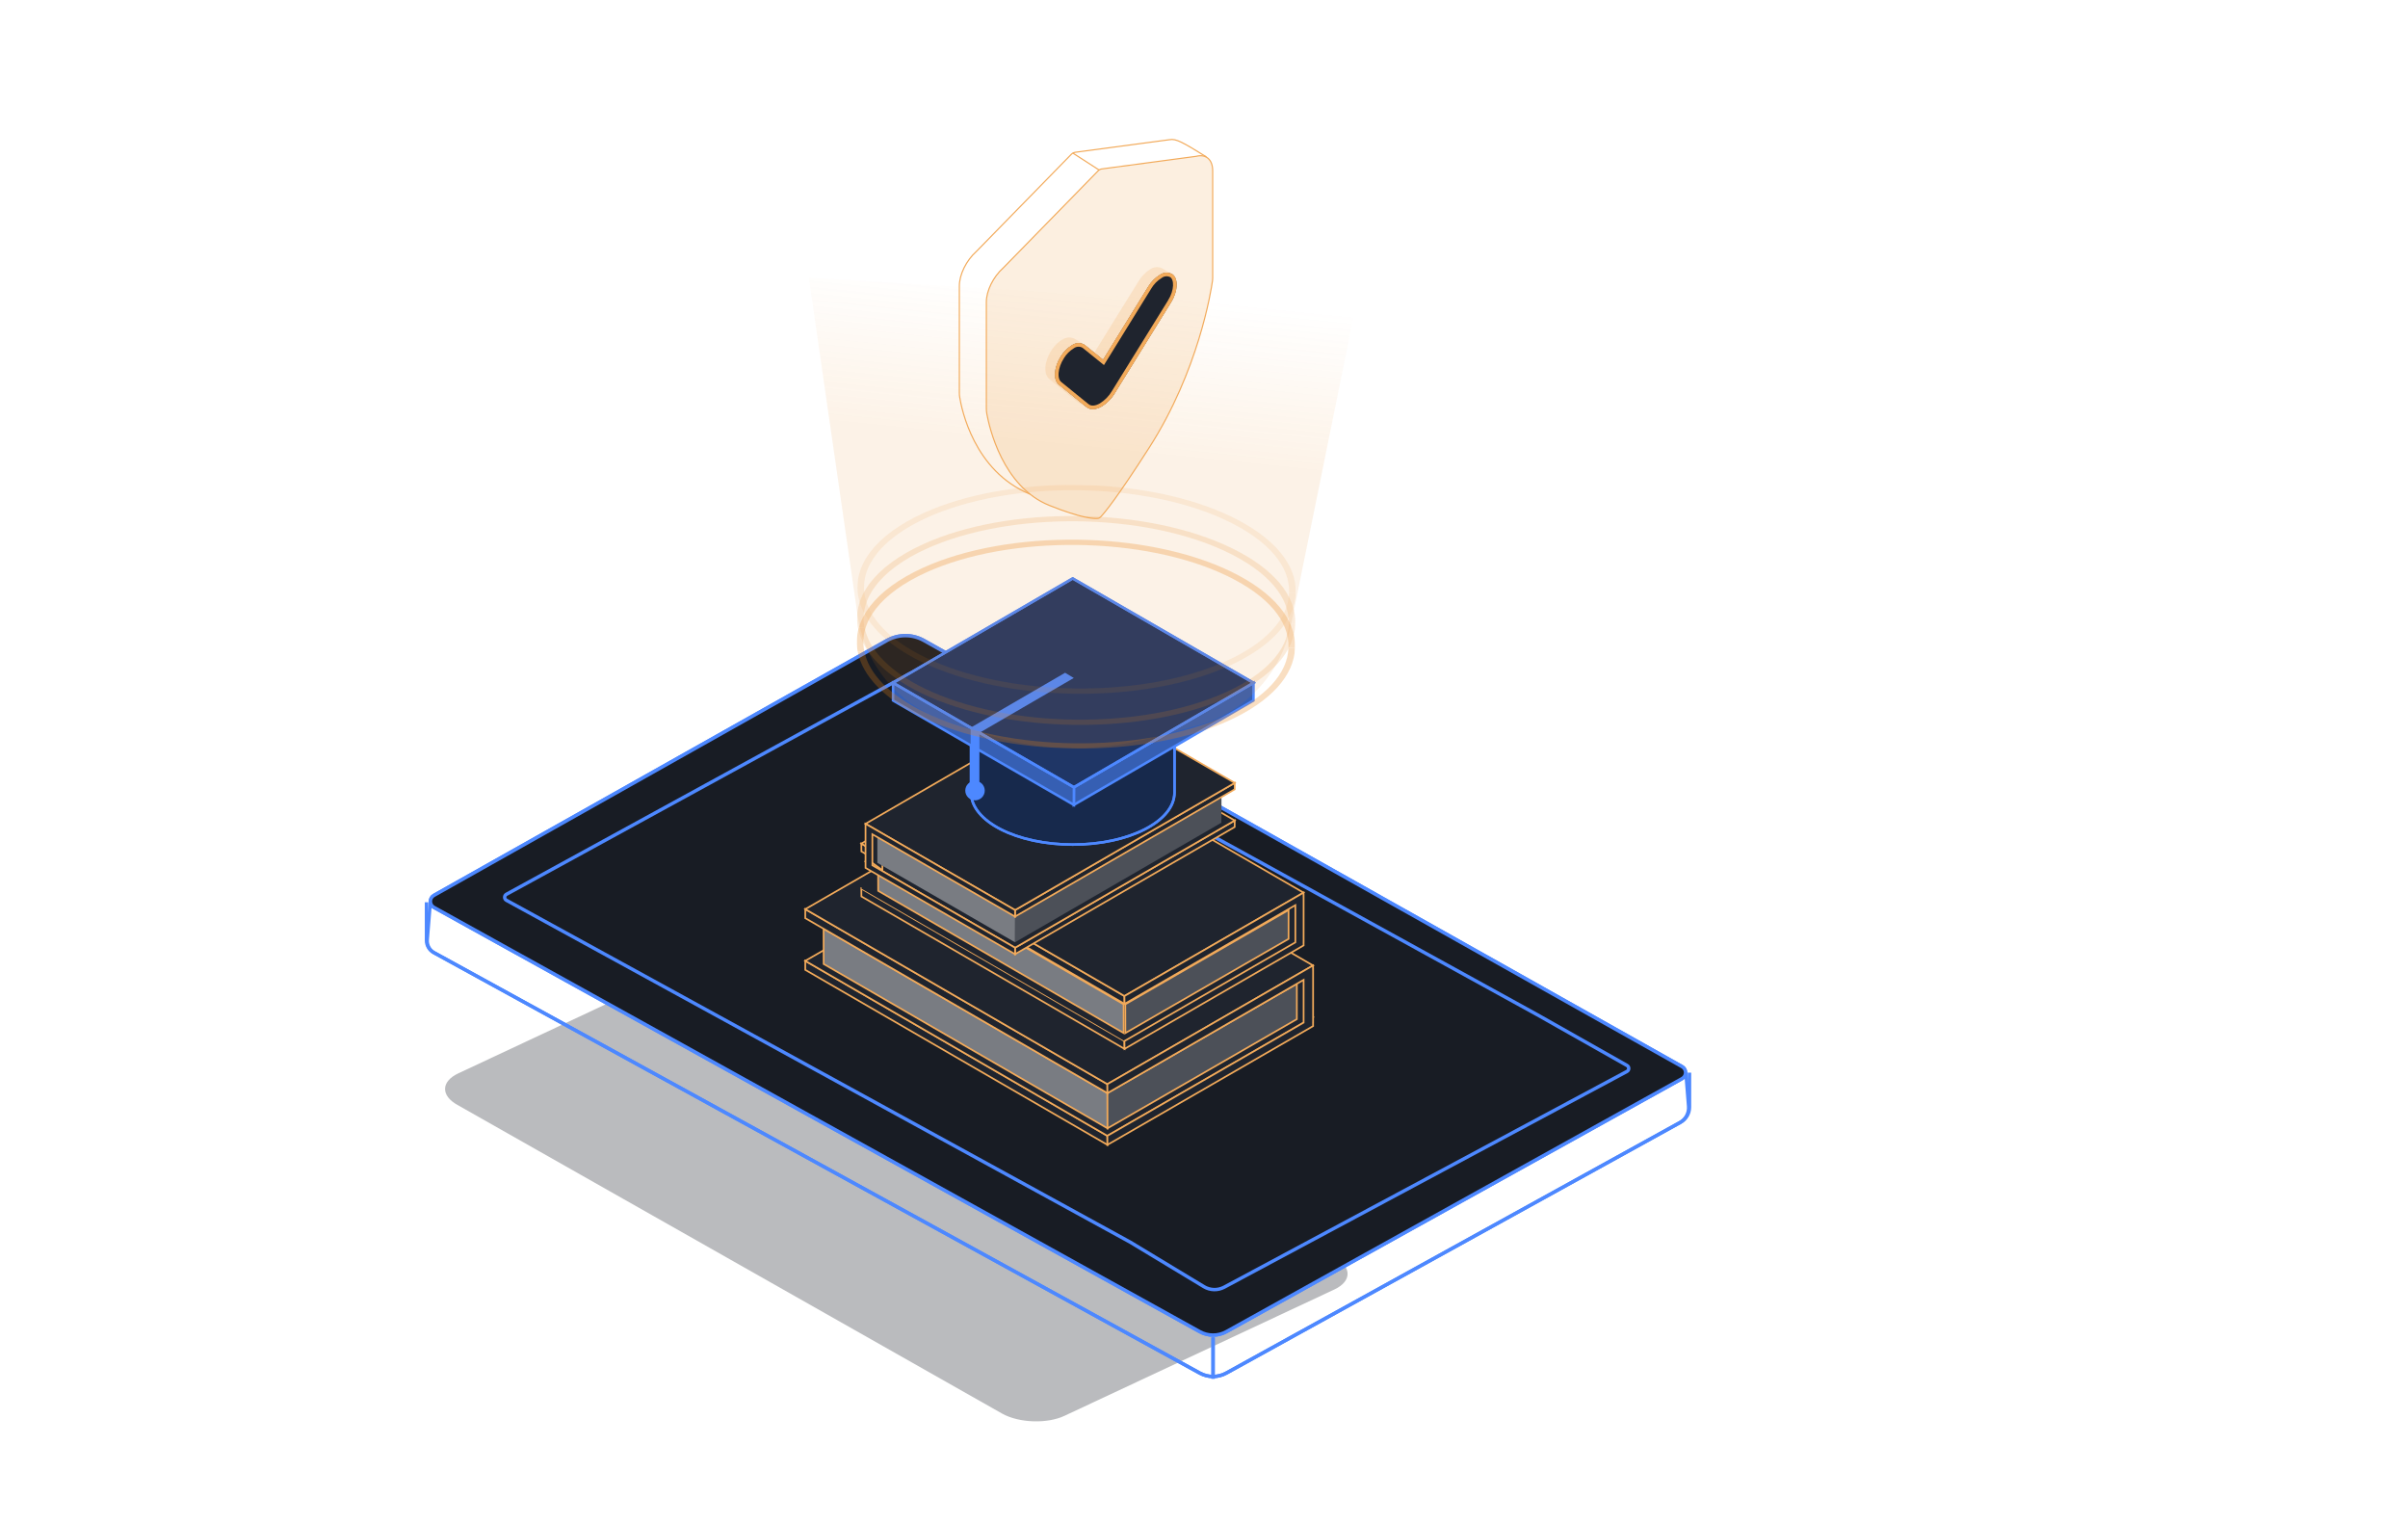 <svg width="569" height="360" viewBox="0 0 569 360" fill="none" xmlns="http://www.w3.org/2000/svg">
<g style="mix-blend-mode:overlay" opacity="0.3" filter="url(#filter0_f_3765_16811)">
<path d="M315.495 297.193C319.473 299.38 319.396 302.73 315.326 304.645L251.496 334.52C247.417 336.426 240.829 336.197 236.851 334.01L108.103 261.057C104.125 258.863 104.202 255.513 108.272 253.606L172.104 223.695C176.182 221.789 182.771 222.018 186.757 224.212L315.495 297.193Z" fill="#181C24"/>
</g>
<g filter="url(#filter1_f_3765_16811)">
<path d="M399.218 253.428V261.592C399.218 263.066 398.417 264.424 397.126 265.136L289.767 324.408C287.823 325.481 285.465 325.484 283.519 324.415L102.462 225.034C101.426 224.465 100.782 223.377 100.782 222.195V213.167M286.645 325.74V315.968M283.503 314.619L102.538 214.377C101.429 213.763 101.424 212.171 102.528 211.549L209.576 151.323C212.287 149.798 215.596 149.797 218.307 151.321L397.473 252.007C398.577 252.628 398.573 254.22 397.465 254.835L289.786 314.616C287.832 315.7 285.457 315.701 283.503 314.619Z" stroke="#4D88FF" stroke-width="0.81"/>
<path d="M217.063 159.282L363.257 239.747L384.451 251.726C385.007 252.04 384.998 252.844 384.435 253.145L289.278 304.109C287.766 304.918 285.94 304.871 284.473 303.985L267.101 293.493L119.668 212.705C119.107 212.398 119.107 211.592 119.668 211.285L214.726 159.279C215.454 158.881 216.336 158.882 217.063 159.282Z" stroke="#4D88FF" stroke-width="0.81"/>
</g>
<path d="M218.307 151.321L397.473 252.007C398.577 252.628 398.573 254.22 397.465 254.835L289.786 314.616C287.832 315.7 285.457 315.701 283.503 314.619L102.538 214.377C101.429 213.763 101.424 212.171 102.528 211.549L209.576 151.323C212.287 149.798 215.596 149.797 218.307 151.321Z" fill="#181C24"/>
<path d="M398.381 253.428L399.012 261.379C399.137 262.963 398.324 264.475 396.933 265.243L289.767 324.408C287.823 325.481 285.465 325.484 283.519 324.415L102.622 225.122C101.502 224.507 100.848 223.292 100.952 222.019L101.7 212.835M286.645 325.74V315.968M283.503 314.619L102.538 214.377C101.429 213.763 101.424 212.171 102.528 211.549L209.576 151.323C212.287 149.798 215.596 149.797 218.307 151.321L397.473 252.007C398.577 252.628 398.573 254.22 397.465 254.835L289.786 314.616C287.832 315.7 285.457 315.701 283.503 314.619Z" stroke="#4D88FF" stroke-width="0.81"/>
<path d="M217.063 159.282L363.257 239.747L384.451 251.726C385.007 252.04 384.998 252.844 384.435 253.145L289.278 304.109C287.766 304.918 285.94 304.871 284.473 303.985L267.101 293.493L119.668 212.705C119.107 212.398 119.107 211.592 119.668 211.285L214.726 159.279C215.454 158.881 216.336 158.882 217.063 159.282Z" fill="#181C24" stroke="#4D88FF" stroke-width="0.81"/>
<path d="M190.281 227.014V229.141L261.683 270.48L261.664 268.354L190.281 227.014Z" fill="#1F242E" stroke="#F2AA5A" stroke-width="0.4"/>
<path d="M190.281 227.015L261.664 268.354L310.26 240.32L238.878 198.961L190.281 227.015Z" fill="#1F242E" stroke="#F2AA5A" stroke-width="0.4"/>
<path d="M304.781 231.989L309.619 229.687V239.695L304.781 243.187V231.989Z" fill="#1F242E"/>
<path d="M194.611 219.426L194.631 227.756L261.702 266.578L261.683 258.248L194.611 219.426Z" fill="#1F242E"/>
<path d="M194.611 219.426L194.631 227.756L261.702 266.578L261.683 258.248L194.611 219.426Z" fill="white" fill-opacity="0.4"/>
<path d="M194.611 219.426L194.631 227.756L261.702 266.578L261.683 258.248L194.611 219.426Z" stroke="#F2AA5A" stroke-width="0.4"/>
<path d="M306.435 232.438V240.788L261.701 266.578L261.682 258.248L306.435 232.438Z" fill="#1F242E"/>
<path d="M306.435 232.438V240.788L261.701 266.578L261.682 258.248L306.435 232.438Z" fill="white" fill-opacity="0.2"/>
<path d="M306.435 232.438V240.788L261.701 266.578L261.682 258.248L306.435 232.438Z" stroke="#F2AA5A" stroke-width="0.4"/>
<path d="M239.716 193.381L303.997 230.604V233.823L261.683 258.248L194.611 219.425L239.716 193.381Z" fill="#DCDCDC"/>
<path d="M190.281 214.802V216.929L261.683 258.268L261.664 256.141L190.281 214.802Z" fill="#1F242E" stroke="#F2AA5A" stroke-width="0.4"/>
<path d="M190.281 214.802L261.664 256.141L310.26 228.107L238.878 186.768L190.281 214.802Z" fill="#1F242E" stroke="#F2AA5A" stroke-width="0.4"/>
<path fill-rule="evenodd" clip-rule="evenodd" d="M261.664 256.141L261.684 258.268L308.037 231.509V241.602L261.664 268.354L261.684 270.48L310.28 242.427L310.272 241.592L310.281 241.588V228.946L310.268 228.954L310.261 228.107L261.664 256.141Z" fill="#1F242E"/>
<path d="M261.684 258.268L261.484 258.27L261.487 258.612L261.784 258.441L261.684 258.268ZM261.664 256.141L261.564 255.968L261.463 256.026L261.464 256.143L261.664 256.141ZM308.037 231.509H308.237V231.163L307.937 231.336L308.037 231.509ZM308.037 241.602L308.137 241.775L308.237 241.718V241.602H308.037ZM261.664 268.354L261.564 268.18L261.463 268.239L261.464 268.356L261.664 268.354ZM261.684 270.48L261.484 270.482L261.487 270.825L261.784 270.653L261.684 270.48ZM310.28 242.427L310.38 242.6L310.481 242.541L310.48 242.425L310.28 242.427ZM310.272 241.592L310.181 241.414L310.071 241.471L310.072 241.594L310.272 241.592ZM310.281 241.588L310.372 241.766L310.481 241.71V241.588H310.281ZM310.281 228.946H310.481V228.588L310.176 228.776L310.281 228.946ZM310.268 228.954L310.068 228.956L310.072 229.31L310.373 229.124L310.268 228.954ZM310.261 228.107L310.46 228.105L310.457 227.763L310.161 227.934L310.261 228.107ZM261.884 258.266L261.864 256.14L261.464 256.143L261.484 258.27L261.884 258.266ZM307.937 231.336L261.584 258.095L261.784 258.441L308.137 231.682L307.937 231.336ZM307.837 231.509V241.602H308.237V231.509H307.837ZM261.764 268.527L308.137 241.775L307.937 241.429L261.564 268.18L261.764 268.527ZM261.884 270.478L261.864 268.352L261.464 268.356L261.484 270.482L261.884 270.478ZM310.18 242.253L261.584 270.307L261.784 270.653L310.38 242.6L310.18 242.253ZM310.072 241.594L310.08 242.428L310.48 242.425L310.472 241.59L310.072 241.594ZM310.364 241.77L310.372 241.766L310.189 241.41L310.181 241.414L310.364 241.77ZM310.481 241.588V228.946H310.081V241.588H310.481ZM310.176 228.776L310.163 228.784L310.373 229.124L310.386 229.116L310.176 228.776ZM310.061 228.109L310.068 228.956L310.468 228.952L310.46 228.105L310.061 228.109ZM261.764 256.315L310.36 228.28L310.161 227.934L261.564 255.968L261.764 256.315Z" fill="#F2AA5A"/>
<path d="M203.527 209.944L203.547 211.797L265.721 247.811L265.702 245.957L203.527 209.944Z" fill="#1F242E" stroke="#F2AA5A" stroke-width="0.4"/>
<path d="M203.527 209.944L265.702 245.957L308.017 221.532L245.842 185.519L203.527 209.944Z" fill="#1F242E"/>
<path d="M303.238 214.295L307.472 212.266V220.986L303.238 224.03V214.295Z" fill="#1F242E"/>
<path d="M265.519 244.069L207.51 210.472L207.492 203.678L265.501 237.274L265.519 244.069Z" fill="#1F242E"/>
<path d="M265.519 244.069L207.51 210.472L207.492 203.678L265.501 237.274L265.519 244.069Z" fill="white" fill-opacity="0.4"/>
<path d="M265.519 244.069L207.51 210.472L207.492 203.678L265.501 237.274L265.519 244.069Z" stroke="#F2AA5A" stroke-width="0.4"/>
<path d="M265.903 237.274L304.482 215.012V221.827L265.922 244.07L265.903 237.274Z" fill="#1F242E"/>
<path d="M265.903 237.274L304.482 215.012V221.827L265.922 244.07L265.903 237.274Z" fill="white" fill-opacity="0.2"/>
<path d="M265.903 237.274L304.482 215.012V221.827L265.922 244.07L265.903 237.274Z" stroke="#F2AA5A" stroke-width="0.4"/>
<path d="M246.582 180.661L302.572 213.066V215.875L265.7 237.159L207.291 203.331L246.582 180.661Z" fill="#DCDCDC"/>
<path d="M203.527 199.312L203.547 201.165L265.721 237.179L265.702 235.325L203.527 199.312Z" fill="#1F242E" stroke="#F2AA5A" stroke-width="0.4"/>
<path d="M203.527 199.312L265.702 235.325L308.017 210.9L245.842 174.887L203.527 199.312Z" fill="#1F242E" stroke="#F2AA5A" stroke-width="0.4"/>
<path fill-rule="evenodd" clip-rule="evenodd" d="M265.703 235.325L265.723 237.178L306.087 213.86V222.646L265.703 245.957L265.723 247.81L308.037 223.366L308.03 222.649L308.038 222.645V211.642L308.026 211.649L308.018 210.9L265.703 235.325Z" fill="#1F242E"/>
<path d="M265.723 237.178L265.523 237.18L265.526 237.522L265.823 237.351L265.723 237.178ZM265.703 235.325L265.603 235.151L265.502 235.21L265.503 235.327L265.703 235.325ZM306.087 213.86H306.287V213.514L305.987 213.687L306.087 213.86ZM306.087 222.646L306.187 222.819L306.287 222.762V222.646H306.087ZM265.703 245.957L265.603 245.784L265.502 245.842L265.503 245.959L265.703 245.957ZM265.723 247.81L265.523 247.812L265.526 248.155L265.823 247.983L265.723 247.81ZM308.037 223.366L308.137 223.539L308.238 223.48L308.237 223.363L308.037 223.366ZM308.03 222.649L307.937 222.471L307.828 222.528L307.83 222.651L308.03 222.649ZM308.038 222.645L308.13 222.822L308.238 222.766V222.645H308.038ZM308.038 211.642H308.238V211.285L307.934 211.471L308.038 211.642ZM308.026 211.649L307.826 211.651L307.829 212.003L308.13 211.82L308.026 211.649ZM308.018 210.9L308.218 210.898L308.214 210.555L307.918 210.726L308.018 210.9ZM265.923 237.176L265.903 235.323L265.503 235.327L265.523 237.18L265.923 237.176ZM305.987 213.687L265.623 237.005L265.823 237.351L306.187 214.033L305.987 213.687ZM305.887 213.86V222.646H306.287V213.86H305.887ZM265.803 246.13L306.187 222.819L305.987 222.473L265.603 245.784L265.803 246.13ZM265.923 247.808L265.903 245.955L265.503 245.959L265.523 247.812L265.923 247.808ZM307.937 223.192L265.623 247.637L265.823 247.983L308.137 223.539L307.937 223.192ZM307.83 222.651L307.837 223.368L308.237 223.363L308.23 222.647L307.83 222.651ZM308.122 222.826L308.13 222.822L307.946 222.467L307.937 222.471L308.122 222.826ZM308.238 222.645V211.642H307.838V222.645H308.238ZM307.934 211.471L307.922 211.478L308.13 211.82L308.142 211.812L307.934 211.471ZM307.818 210.902L307.826 211.651L308.226 211.647L308.218 210.898L307.818 210.902ZM265.803 235.498L308.118 211.073L307.918 210.726L265.603 235.151L265.803 235.498Z" fill="#F2AA5A"/>
<path d="M291.763 193.849L291.743 195.39L239.85 225.434V223.912L291.763 193.849Z" fill="#1F242E" stroke="#F2AA5A" stroke-width="0.4"/>
<path d="M291.763 193.849L239.85 223.912L204.52 203.506L256.432 173.443L291.763 193.849Z" fill="#1F242E" stroke="#F2AA5A" stroke-width="0.4"/>
<path d="M208.502 197.458L204.99 195.781V203.057L208.502 205.594V197.458Z" fill="#1F242E" stroke="#F2AA5A" stroke-width="0.4"/>
<path d="M288.626 188.328L288.606 194.376L239.834 222.624L239.853 216.557L288.626 188.328Z" fill="#1F242E"/>
<path d="M288.626 188.328L288.606 194.376L239.834 222.624L239.853 216.557L288.626 188.328Z" fill="white" fill-opacity="0.2"/>
<path d="M207.312 197.79V203.857L239.834 222.625L239.853 216.558L207.312 197.79Z" fill="#1F242E"/>
<path d="M207.312 197.79V203.857L239.834 222.625L239.853 216.558L207.312 197.79Z" fill="white" fill-opacity="0.4"/>
<path d="M255.811 169.385L209.088 196.444V198.785L239.853 216.557L288.625 188.328L255.811 169.385Z" fill="#DCDCDC"/>
<path d="M291.763 184.972L291.743 186.494L239.85 216.557V215.016L291.763 184.972Z" fill="#1F242E" stroke="#F2AA5A" stroke-width="0.4"/>
<path d="M291.763 184.972L239.85 215.016L204.52 194.629L256.432 164.566L291.763 184.972Z" fill="#1F242E" stroke="#F2AA5A" stroke-width="0.4"/>
<path fill-rule="evenodd" clip-rule="evenodd" d="M239.85 215.016V216.557L206.139 197.105V204.441L239.85 223.912V225.434L204.52 205.047V203.506L204.52 203.506V196.171L204.52 196.17V194.629L239.85 215.016Z" fill="#1F242E"/>
<path d="M239.85 216.557L239.75 216.73L240.05 216.903V216.557H239.85ZM239.85 215.016H240.05V214.9L239.95 214.843L239.85 215.016ZM206.139 197.105L206.239 196.932L205.939 196.759V197.105H206.139ZM206.139 204.441H205.939V204.557L206.039 204.614L206.139 204.441ZM239.85 223.912H240.05V223.797L239.95 223.739L239.85 223.912ZM239.85 225.434L239.75 225.607L240.05 225.78V225.434H239.85ZM204.52 205.047H204.32V205.162L204.42 205.22L204.52 205.047ZM204.52 203.506L204.62 203.333L204.32 203.159V203.506H204.52ZM204.52 203.506L204.42 203.679L204.72 203.853V203.506H204.52ZM204.52 196.171H204.72V196.055L204.62 195.997L204.52 196.171ZM204.52 196.17H204.32V196.286L204.42 196.343L204.52 196.17ZM204.52 194.629L204.619 194.456L204.32 194.283V194.629H204.52ZM240.05 216.557V215.016H239.65V216.557H240.05ZM206.039 197.278L239.75 216.73L239.95 216.384L206.239 196.932L206.039 197.278ZM205.939 197.105V204.441H206.339V197.105H205.939ZM239.95 223.739L206.239 204.268L206.039 204.614L239.75 224.085L239.95 223.739ZM240.05 225.434V223.912H239.65V225.434H240.05ZM204.42 205.22L239.75 225.607L239.95 225.26L204.619 204.874L204.42 205.22ZM204.32 203.506V205.047H204.72V203.506H204.32ZM204.62 203.333L204.62 203.333L204.419 203.679L204.42 203.679L204.62 203.333ZM204.72 203.506V196.171H204.32V203.506H204.72ZM204.42 196.343L204.42 196.344L204.62 195.997L204.62 195.997L204.42 196.343ZM204.32 194.629V196.17H204.72V194.629H204.32ZM239.95 214.843L204.619 194.456L204.42 194.802L239.75 215.189L239.95 214.843Z" fill="#F2AA5A"/>
<path d="M229.457 158.948V187.255C229.457 194.044 240.206 199.546 253.492 199.546C266.777 199.546 277.527 194.044 277.527 187.255V158.948H229.457Z" fill="#4D88FF"/>
<path d="M229.457 158.948V187.255C229.457 194.044 240.206 199.546 253.492 199.546C266.777 199.546 277.527 194.044 277.527 187.255V158.948H229.457Z" fill="black" fill-opacity="0.7"/>
<path d="M229.457 158.948V187.255C229.457 194.044 240.206 199.546 253.492 199.546C266.777 199.546 277.527 194.044 277.527 187.255V158.948H229.457Z" stroke="#4D88FF" stroke-width="0.6"/>
<g filter="url(#filter2_f_3765_16811)">
<path d="M229.457 158.948V187.256C229.457 194.045 240.206 199.546 253.492 199.546C266.777 199.546 277.527 194.045 277.527 187.256V158.948H229.457Z" stroke="#4D88FF" stroke-width="0.6"/>
</g>
<path d="M296.199 161.328L296.18 165.503L253.748 190.162L253.768 185.987L296.199 161.328Z" fill="#4D88FF"/>
<path d="M296.199 161.328L296.18 165.503L253.748 190.162L253.768 185.987L296.199 161.328Z" fill="black" fill-opacity="0.3"/>
<path d="M296.199 161.328L296.18 165.503L253.748 190.162L253.768 185.987L296.199 161.328Z" stroke="#4D88FF" stroke-width="0.6"/>
<path d="M253.765 185.987L253.746 190.162L211.021 165.503L211.041 161.328L253.765 185.987Z" fill="#4D88FF"/>
<path d="M253.765 185.987L253.746 190.162L211.021 165.503L211.041 161.328L253.765 185.987Z" fill="black" fill-opacity="0.3"/>
<path d="M253.765 185.987L253.746 190.162L211.021 165.503L211.041 161.328L253.765 185.987Z" stroke="#4D88FF" stroke-width="0.6"/>
<path d="M231.429 173.112L229.361 171.922V184.973L231.429 186.183V173.112Z" fill="#4D88FF"/>
<path d="M296.195 161.328L253.763 185.987L211.039 161.328L253.471 136.669L296.195 161.328Z" fill="#4D88FF"/>
<path d="M296.195 161.328L253.763 185.987L211.039 161.328L253.471 136.669L296.195 161.328Z" fill="black" fill-opacity="0.6"/>
<path d="M296.195 161.328L253.763 185.987L211.039 161.328L253.471 136.669L296.195 161.328Z" stroke="#4D88FF" stroke-width="0.6"/>
<g filter="url(#filter3_f_3765_16811)">
<path d="M296.195 161.328L253.763 185.987L211.039 161.328L253.471 136.669L296.195 161.328Z" stroke="#4D88FF" stroke-width="0.6"/>
</g>
<path d="M231.449 173.131L253.728 160.177L251.679 158.948L229.361 171.921L231.449 173.131Z" fill="#4D88FF"/>
<path d="M232.694 186.787C232.694 185.519 231.66 184.485 230.392 184.485C229.124 184.485 228.09 185.519 228.09 186.787C228.09 188.055 229.124 189.089 230.392 189.089C231.66 189.089 232.694 188.055 232.694 186.787Z" fill="#4D88FF"/>
<g opacity="0.52">
<g clip-path="url(#clip0_3765_16811)">
<g opacity="0.19">
<path d="M202.825 141.039L204.367 140.85C203.041 133.933 208.35 127.187 218.911 122.358C238.732 113.315 270.702 113.693 290.247 123.203C299.749 127.801 304.832 133.796 304.617 140.074L306.175 140.115C306.405 133.355 301.036 126.958 291.058 122.108C271.074 112.394 238.363 112.007 218.155 121.245C206.989 126.35 201.402 133.561 202.825 141.039Z" fill="#E98413"/>
</g>
<g opacity="0.5">
<path d="M202.673 153.974L204.215 153.785C202.888 146.868 208.197 140.122 218.759 135.293C238.58 126.249 270.55 126.628 290.095 136.137C299.597 140.743 304.679 146.731 304.464 153.008L306.022 153.05C306.252 146.289 300.883 139.9 290.905 135.05C270.922 125.328 238.211 124.941 217.993 134.187C206.836 139.308 201.25 146.504 202.673 153.974Z" fill="#E98413"/>
</g>
<g opacity="0.3">
<path d="M202.737 148.384L204.279 148.195C202.953 141.278 208.262 134.54 218.824 129.704C238.644 120.66 270.614 121.038 290.159 130.548C299.661 135.154 304.744 141.149 304.529 147.427L306.087 147.468C306.317 140.708 300.948 134.287 290.97 129.461C270.986 119.739 238.275 119.352 218.067 128.598C206.901 133.703 201.314 140.914 202.737 148.384Z" fill="#E98413"/>
</g>
<g opacity="0.5">
<path d="M253.947 176.841C267.153 176.998 280.416 174.785 290.487 170.204C300.237 165.718 305.791 159.65 306.02 153.05L304.461 153.032C304.257 159.164 299.018 164.83 289.721 169.083C269.9 178.127 237.93 177.748 218.385 168.238C210.274 164.308 205.247 159.173 204.231 153.808L202.689 153.997C203.785 159.738 209.128 165.184 217.593 169.326C227.571 174.16 240.75 176.685 253.947 176.841Z" fill="#E98413"/>
</g>
<g opacity="0.19">
<path d="M254.101 163.907C267.307 164.063 280.533 161.85 290.641 157.231C300.392 152.753 305.946 146.677 306.174 140.116L304.616 140.097C304.412 146.168 299.172 151.903 289.875 156.118C270.054 165.162 238.085 164.783 218.54 155.274C210.429 151.344 205.401 146.208 204.385 140.851L202.843 141.04C203.939 146.781 209.282 152.227 217.748 156.368C227.726 161.225 240.904 163.751 254.101 163.907Z" fill="#E98413"/>
</g>
<g opacity="0.3">
<path d="M254.013 171.26C267.22 171.416 280.445 169.195 290.554 164.576C300.304 160.098 305.858 154.022 306.086 147.469L304.528 147.45C304.324 153.582 299.084 159.24 289.787 163.494C269.966 172.537 237.997 172.159 218.452 162.649C210.34 158.719 205.313 153.583 204.297 148.219L202.755 148.408C203.851 154.157 209.194 159.595 217.66 163.736C227.638 168.57 240.816 171.103 254.013 171.26Z" fill="#E98413"/>
</g>
</g>
</g>
<g filter="url(#filter4_f_3765_16811)">
<path d="M320.148 73.335L305.031 147.781C302.702 159.254 294.077 168.417 282.767 171.437L271.675 174.398C258.693 177.864 244.981 177.463 232.224 173.244L223.497 170.357C212.4 166.687 204.332 157.058 202.661 145.489L191.127 65.626L320.148 73.335Z" fill="url(#paint0_linear_3765_16811)" fill-opacity="0.1"/>
</g>
<path d="M237.069 63.289L237.069 63.289L237.062 63.295C234.685 65.41 233.056 68.734 233.07 71.415V71.416V96.429C233.07 96.869 233.098 97.297 233.176 97.725C233.466 99.322 234.399 103.646 236.647 108.123C238.897 112.6 242.455 117.216 247.987 119.423L247.937 119.549L247.987 119.423C255.517 122.429 258.441 122.579 259.395 122.483C259.651 122.458 259.878 122.329 260.069 122.134C260.926 121.258 263.782 117.896 271.554 105.759C283.214 87.549 286.171 68.739 286.518 66.276C286.544 66.096 286.554 65.922 286.554 65.738V40.34C286.554 38.997 286.143 38 285.463 37.413C284.786 36.829 283.816 36.63 282.648 36.932L282.64 36.934L282.632 36.935L260.363 39.911C260.032 39.956 259.726 40.109 259.493 40.348L237.069 63.289Z" fill="#E98413" fill-opacity="0.13" stroke="#F2AA5A" stroke-width="0.271"/>
<path d="M285.061 37.063C279.359 33.534 277.866 32.719 276.37 33L254.101 35.976C253.74 36.024 253.406 36.192 253.152 36.452L230.728 59.393C228.327 61.528 226.676 64.887 226.69 67.615V92.824C226.69 93.139 226.708 93.451 226.757 93.762C227.202 96.57 230.145 111.351 243.387 116.746" stroke="#F2AA5A" stroke-width="0.271"/>
<path d="M259.676 40.143L253.567 36.207" stroke="#F2AA5A" stroke-width="0.271" stroke-linecap="round" stroke-linejoin="round"/>
<g opacity="0.2">
<path d="M274.587 63.376L276.86 64.696C276.405 64.487 275.902 64.404 275.404 64.453C274.906 64.502 274.43 64.683 274.024 64.978C272.929 65.65 272.013 66.576 271.354 67.679L271.362 67.684L260.649 84.978L258.376 83.657L269.079 66.364L269.377 66.536L269.079 66.363C269.741 65.261 270.653 64.331 271.741 63.646C272.149 63.354 272.628 63.175 273.128 63.128C273.627 63.08 274.131 63.166 274.587 63.376Z" fill="#F2AA5A"/>
<path d="M256.969 96.35L254.707 95.03L254.404 94.825L256.677 96.145C256.769 96.221 256.867 96.289 256.969 96.35Z" fill="#F2AA5A"/>
<path d="M247.932 89.544L250.205 90.876L256.687 96.146L254.415 94.826L247.932 89.544Z" fill="#F2AA5A"/>
<path d="M256.114 81.318L253.841 79.998C253.382 79.789 252.877 79.706 252.375 79.755C251.887 79.803 251.42 79.975 251.018 80.255L250.984 80.236C249.962 80.868 249.099 81.727 248.463 82.747C246.753 85.344 246.526 88.374 247.933 89.521L250.205 90.841C248.798 89.694 249.036 86.664 250.736 84.067C251.375 83.059 252.239 82.213 253.259 81.594L253.268 81.599C253.675 81.305 254.153 81.124 254.653 81.075C255.153 81.026 255.657 81.109 256.114 81.318Z" fill="#F2AA5A"/>
</g>
<g filter="url(#filter5_f_3765_16811)">
<path d="M253.269 81.59C252.241 82.219 251.374 83.078 250.737 84.101C249.038 86.698 248.8 89.728 250.206 90.875L256.7 96.146C257.641 96.914 258.994 96.806 260.347 96.016C261.629 95.22 262.699 94.124 263.463 92.823L276.71 71.439C278.355 68.798 278.474 65.811 277.002 64.783C276.54 64.525 276.013 64.405 275.485 64.44C274.957 64.475 274.45 64.661 274.026 64.978C272.93 65.651 272.013 66.579 271.353 67.684L260.65 84.999L256.321 81.503C255.863 81.207 255.326 81.057 254.782 81.073C254.237 81.088 253.709 81.269 253.269 81.59Z" fill="#1F242E"/>
<path d="M253.488 81.948L253.503 81.939L253.517 81.929C253.888 81.658 254.334 81.506 254.793 81.493C255.246 81.48 255.693 81.603 256.075 81.845L260.386 85.326L260.757 85.625L261.007 85.22L271.71 67.904L271.71 67.904L271.713 67.899C272.338 66.853 273.207 65.974 274.246 65.336L274.262 65.326L274.277 65.315C274.636 65.047 275.065 64.888 275.512 64.859C275.953 64.83 276.392 64.928 276.778 65.139C277.335 65.54 277.653 66.361 277.605 67.489C277.557 68.612 277.143 69.949 276.353 71.217L276.353 71.218L263.106 92.602L263.106 92.602L263.101 92.611C262.372 93.851 261.352 94.896 260.13 95.656C258.85 96.402 257.71 96.428 256.965 95.82L256.964 95.82L250.472 90.55C250.472 90.55 250.472 90.55 250.471 90.549C249.922 90.101 249.635 89.227 249.726 88.065C249.815 86.918 250.272 85.578 251.088 84.331L251.088 84.331L251.093 84.323C251.696 83.356 252.516 82.543 253.488 81.948Z" stroke="#F2AA5A" stroke-width="0.84"/>
</g>
<path d="M253.488 81.948L253.503 81.939L253.517 81.929C253.888 81.658 254.334 81.506 254.793 81.493C255.246 81.48 255.693 81.603 256.075 81.845L260.386 85.326L260.757 85.625L261.007 85.22L271.71 67.904L271.71 67.904L271.713 67.899C272.338 66.853 273.207 65.974 274.246 65.336L274.262 65.326L274.277 65.315C274.636 65.047 275.065 64.888 275.512 64.859C275.953 64.83 276.392 64.928 276.778 65.139C277.335 65.54 277.653 66.361 277.605 67.489C277.557 68.612 277.143 69.949 276.353 71.217L276.353 71.218L263.106 92.602L263.106 92.602L263.101 92.611C262.372 93.851 261.352 94.896 260.13 95.656C258.85 96.402 257.71 96.428 256.965 95.82L256.964 95.82L250.472 90.55C250.472 90.55 250.472 90.55 250.471 90.549C249.922 90.101 249.635 89.227 249.726 88.065C249.815 86.918 250.272 85.578 251.088 84.331L251.088 84.331L251.093 84.323C251.696 83.356 252.516 82.543 253.488 81.948Z" fill="#1F242E" stroke="#F2AA5A" stroke-width="0.84"/>
<defs>
<filter id="filter0_f_3765_16811" x="97.071" y="214.306" width="229.456" height="129.604" filterUnits="userSpaceOnUse" color-interpolation-filters="sRGB">
<feFlood flood-opacity="0" result="BackgroundImageFix"/>
<feBlend mode="normal" in="SourceGraphic" in2="BackgroundImageFix" result="shape"/>
<feGaussianBlur stdDeviation="4.049" result="effect1_foregroundBlur_3765_16811"/>
</filter>
<filter id="filter1_f_3765_16811" x="97.138" y="146.535" width="305.724" height="182.444" filterUnits="userSpaceOnUse" color-interpolation-filters="sRGB">
<feFlood flood-opacity="0" result="BackgroundImageFix"/>
<feBlend mode="normal" in="SourceGraphic" in2="BackgroundImageFix" result="shape"/>
<feGaussianBlur stdDeviation="1.619" result="effect1_foregroundBlur_3765_16811"/>
</filter>
<filter id="filter2_f_3765_16811" x="225.156" y="154.648" width="56.67" height="49.198" filterUnits="userSpaceOnUse" color-interpolation-filters="sRGB">
<feFlood flood-opacity="0" result="BackgroundImageFix"/>
<feBlend mode="normal" in="SourceGraphic" in2="BackgroundImageFix" result="shape"/>
<feGaussianBlur stdDeviation="2" result="effect1_foregroundBlur_3765_16811"/>
</filter>
<filter id="filter3_f_3765_16811" x="206.441" y="132.323" width="94.352" height="58.012" filterUnits="userSpaceOnUse" color-interpolation-filters="sRGB">
<feFlood flood-opacity="0" result="BackgroundImageFix"/>
<feBlend mode="normal" in="SourceGraphic" in2="BackgroundImageFix" result="shape"/>
<feGaussianBlur stdDeviation="2" result="effect1_foregroundBlur_3765_16811"/>
</filter>
<filter id="filter4_f_3765_16811" x="188.693" y="63.192" width="133.89" height="115.975" filterUnits="userSpaceOnUse" color-interpolation-filters="sRGB">
<feFlood flood-opacity="0" result="BackgroundImageFix"/>
<feBlend mode="normal" in="SourceGraphic" in2="BackgroundImageFix" result="shape"/>
<feGaussianBlur stdDeviation="1.217" result="effect1_foregroundBlur_3765_16811"/>
</filter>
<filter id="filter5_f_3765_16811" x="247.609" y="62.754" width="32.1" height="35.595" filterUnits="userSpaceOnUse" color-interpolation-filters="sRGB">
<feFlood flood-opacity="0" result="BackgroundImageFix"/>
<feBlend mode="normal" in="SourceGraphic" in2="BackgroundImageFix" result="shape"/>
<feGaussianBlur stdDeviation="0.84" result="effect1_foregroundBlur_3765_16811"/>
</filter>
<linearGradient id="paint0_linear_3765_16811" x1="253.721" y1="147.38" x2="261.85" y2="68.356" gradientUnits="userSpaceOnUse">
<stop offset="0.53" stop-color="#E98413"/>
<stop offset="1" stop-color="#E98413" stop-opacity="0"/>
</linearGradient>
<clipPath id="clip0_3765_16811">
<rect width="103.575" height="62.276" fill="white" transform="matrix(-1 -0.012 -0.012 1 306.467 115.183)"/>
</clipPath>
</defs>
</svg>
